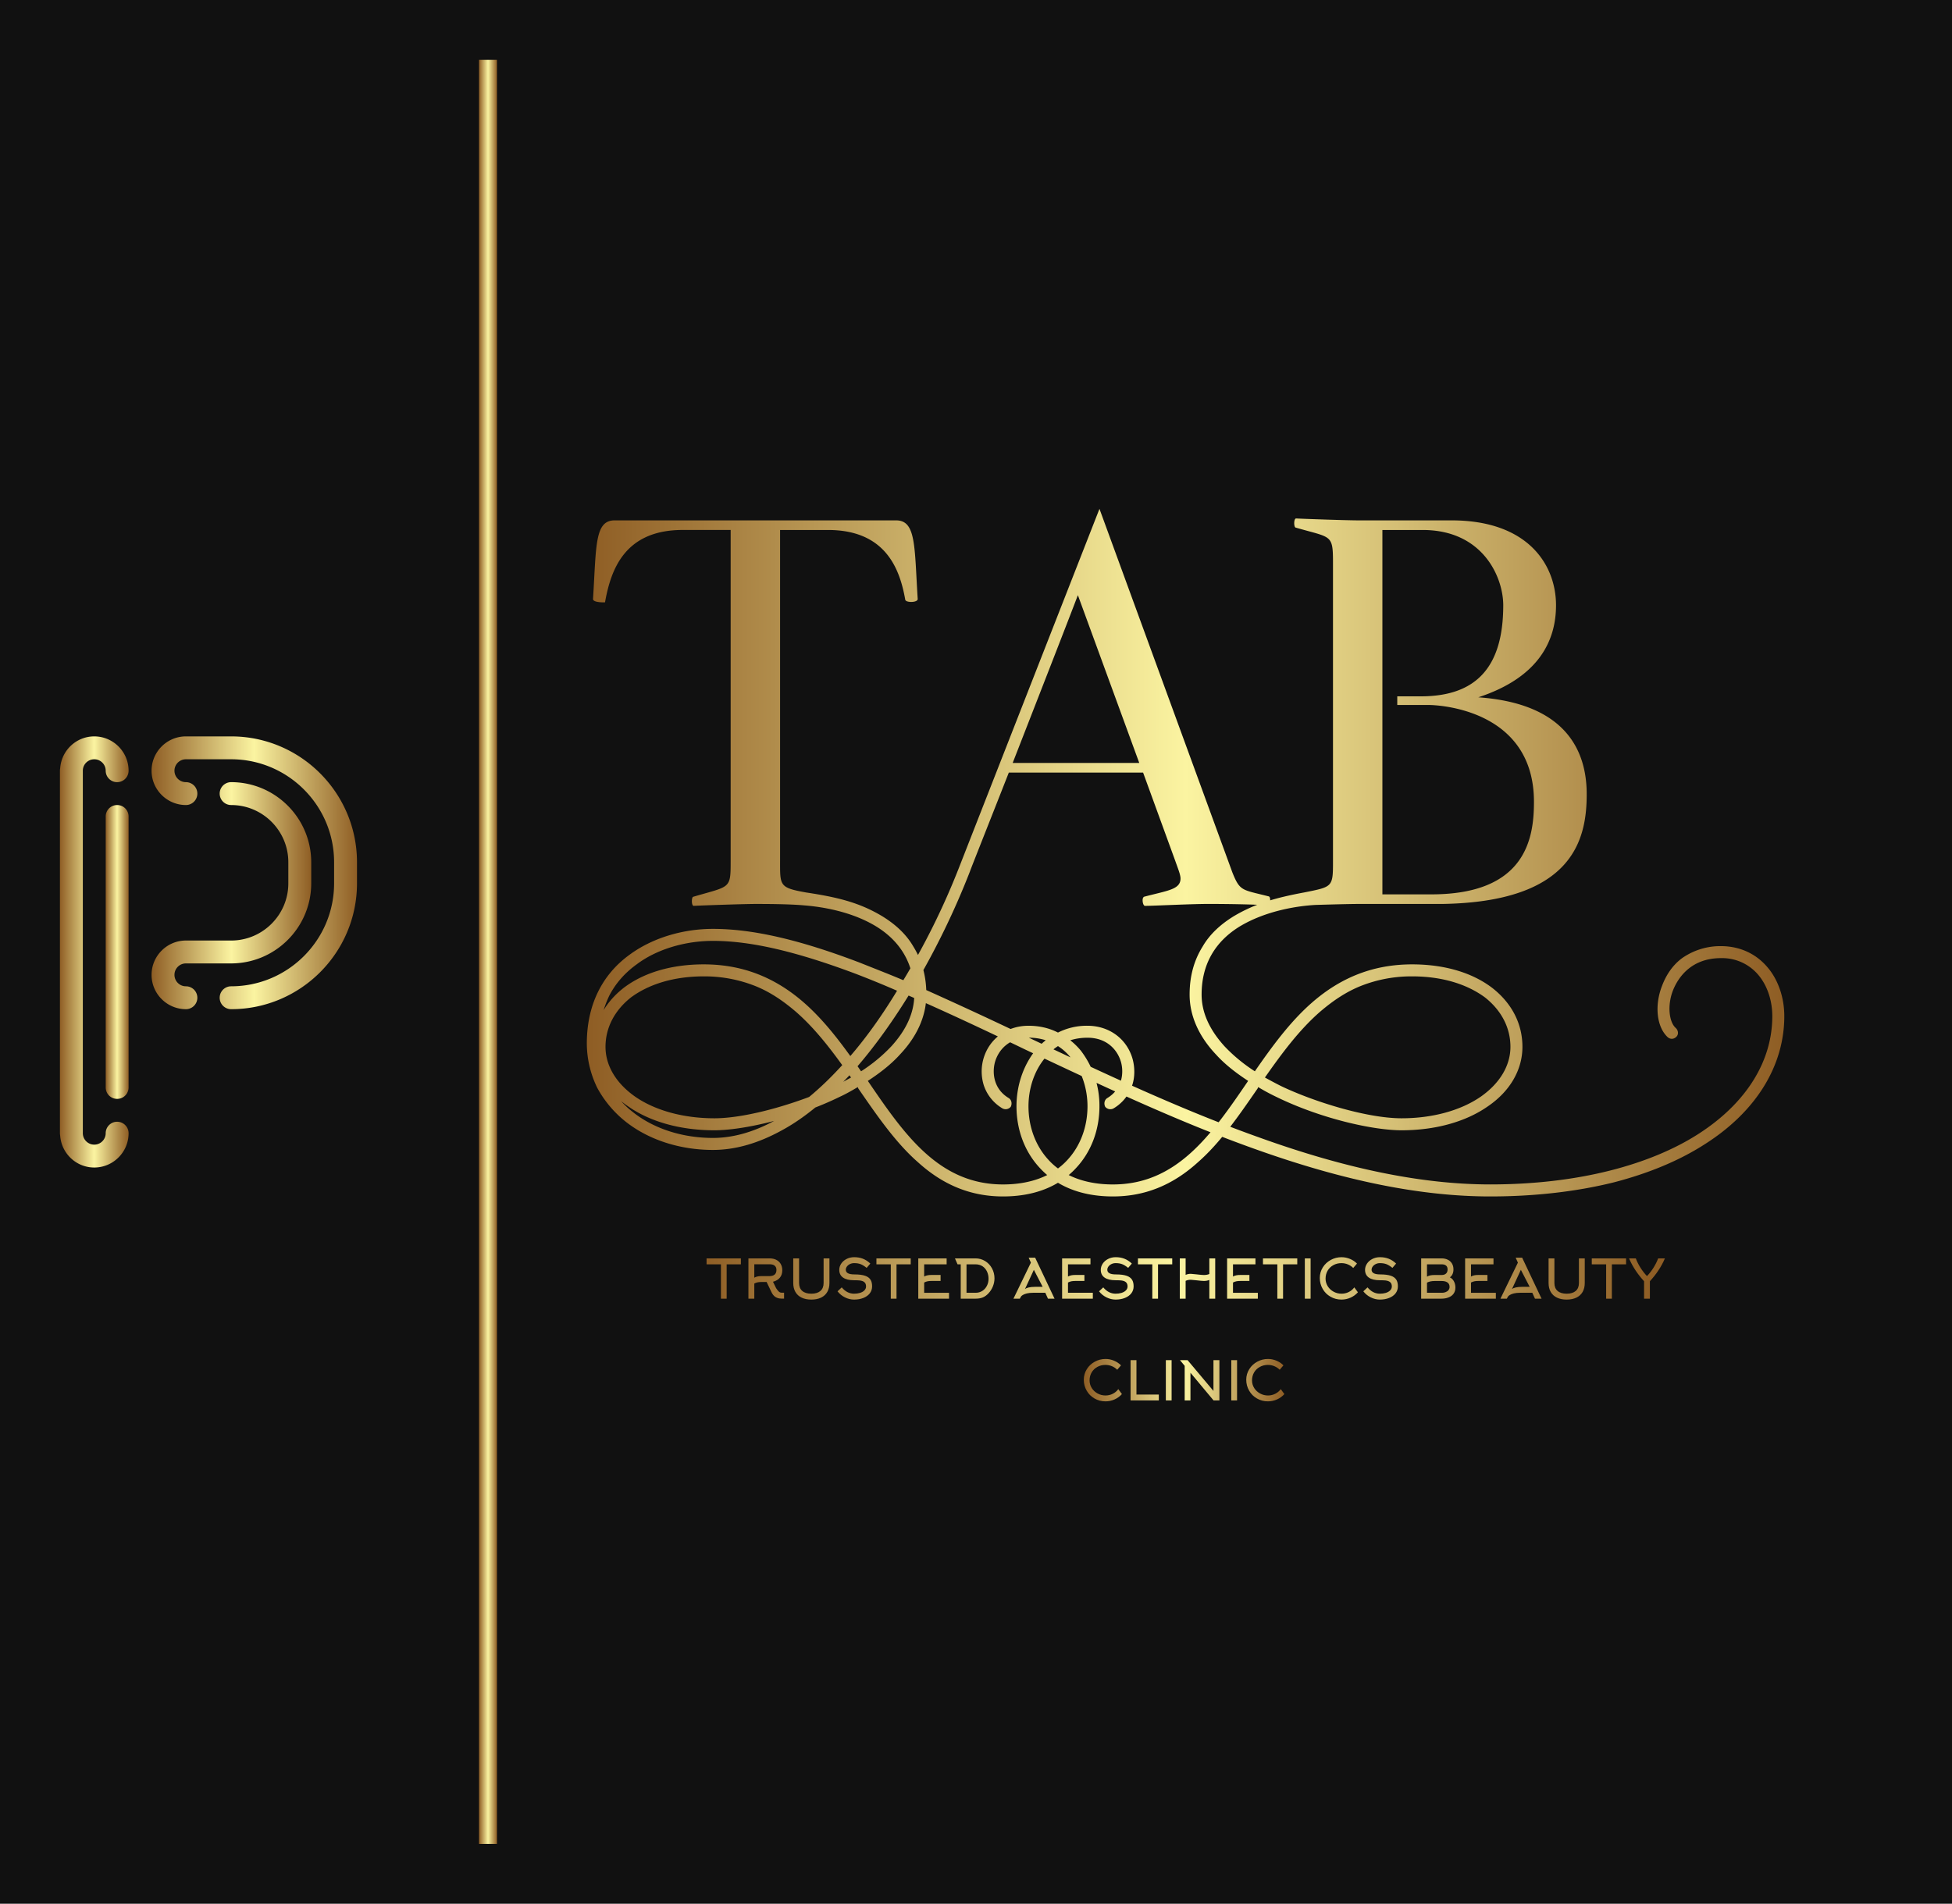 <?xml version="1.0" encoding="UTF-8"?>
<svg data-bbox="0 0 3196.078 3117.647" viewBox="0 0 3196.078 3117.647" height="3117.647" width="3196.078" xmlns="http://www.w3.org/2000/svg" data-type="ugc">
    <g>
        <path fill="#111111" d="M3196.078 0v3117.647H0V0h3196.078z"/>
        <g transform="translate(98.04 98.04) scale(9.804)">
            <defs>
                <linearGradient id="942001de-d617-4e3a-80f4-71f9a7e869bb">
                    <stop offset="0" stop-color="#8f5e25"/>
                    <stop offset=".5" stop-color="#fbf4a1"/>
                    <stop offset="1" stop-color="#8f5e25"/>
                </linearGradient>
                <linearGradient id="b25d563c-1684-4c58-9323-9c28ba6df426">
                    <stop offset="0" stop-color="#8f5e25"/>
                    <stop offset=".5" stop-color="#fbf4a1"/>
                    <stop offset="1" stop-color="#8f5e25"/>
                </linearGradient>
                <linearGradient id="af247305-7d4d-4236-a966-280245829493">
                    <stop offset="0" stop-color="#8f5e25"/>
                    <stop offset=".5" stop-color="#fbf4a1"/>
                    <stop offset="1" stop-color="#8f5e25"/>
                </linearGradient>
                <linearGradient id="9e6a281f-00fa-499d-b561-7af98e468e78">
                    <stop offset="0" stop-color="#8f5e25"/>
                    <stop offset=".5" stop-color="#fbf4a1"/>
                    <stop offset="1" stop-color="#8f5e25"/>
                </linearGradient>
                <linearGradient id="6a8d59cb-1ec2-4538-9a0e-33623cbcacdb">
                    <stop offset="0" stop-color="#8f5e25"/>
                    <stop offset=".5" stop-color="#fbf4a1"/>
                    <stop offset="1" stop-color="#8f5e25"/>
                </linearGradient>
            </defs>
            <g xmlns="http://www.w3.org/2000/svg">
                <path d="M55.876 23.608h-5.928c-2.481 0-4.5 2.019-4.5 4.5s2.019 4.5 4.5 4.5a1.5 1.5 0 1 0 0-3c-.827 0-1.5-.673-1.5-1.5s.673-1.5 1.5-1.5h5.928c7.444 0 13.5 6.056 13.5 13.5v2.766c0 7.444-6.056 13.5-13.5 13.5a1.5 1.5 0 1 0 0 3c9.098 0 16.5-7.402 16.5-16.5v-2.766c0-9.098-7.402-16.5-16.5-16.5z" fill="url(#942001de-d617-4e3a-80f4-71f9a7e869bb)" transform="translate(-42.587 82.93) scale(1.274)"/>
                <path d="M49.948 56.374c-.827 0-1.5-.673-1.5-1.5s.673-1.5 1.5-1.5h5.928c5.79 0 10.5-4.71 10.5-10.5v-2.766c0-5.79-4.71-10.5-10.5-10.5a1.5 1.5 0 1 0 0 3c4.136 0 7.5 3.364 7.5 7.5v2.766c0 4.136-3.364 7.5-7.5 7.5h-5.928c-2.481 0-4.5 2.019-4.5 4.5s2.019 4.5 4.5 4.5a1.5 1.5 0 1 0 0-3z" fill="url(#942001de-d617-4e3a-80f4-71f9a7e869bb)" transform="translate(-42.587 82.93) scale(1.274)"/>
                <path d="M37.935 23.608c-2.378 0-4.311 1.859-4.47 4.197-.02.098-.03.199-.03.303v47.527c0 .104.011.205.03.303.159 2.338 2.092 4.197 4.47 4.197 2.481 0 4.5-2.019 4.5-4.5a1.5 1.5 0 1 0-3 0c0 .827-.673 1.5-1.5 1.5s-1.5-.673-1.5-1.5V28.108c0-.827.673-1.5 1.5-1.5s1.5.673 1.5 1.5a1.5 1.5 0 1 0 3 0c0-2.481-2.019-4.5-4.5-4.5z" fill="url(#942001de-d617-4e3a-80f4-71f9a7e869bb)" transform="translate(-42.587 82.93) scale(1.274)"/>
                <path d="M40.935 32.608a1.5 1.5 0 0 0-1.5 1.5v35.527a1.5 1.5 0 1 0 3 0V34.108a1.5 1.5 0 0 0-1.5-1.5z" fill="url(#942001de-d617-4e3a-80f4-71f9a7e869bb)" transform="translate(-42.587 82.93) scale(1.274)"/>
            </g>
            <path xmlns="http://www.w3.org/2000/svg" fill="url(#b25d563c-1684-4c58-9323-9c28ba6df426)" d="M-232 0v298h-3V0h3z" transform="translate(305)"/>
            <path d="M18.862 25.633a3.47 3.47 0 0 1 .697 2.11c0 .9-.312 1.743-.899 2.367-.66.716-1.615 1.083-2.789 1.083-1.21 0-2.275-.422-3.248-1.303-.862-.752-1.578-1.798-2.275-2.807-.018-.019-.018-.037-.036-.074-.22.129-.44.257-.68.367-1.724.844-3.724 1.285-4.807 1.285-1.266 0-2.44-.312-3.302-.918C.66 27.156.2 26.33.2 25.468c0-.88.404-1.67 1.156-2.257.771-.587 1.835-.899 3.065-.899 1.45 0 2.697.477 3.816 1.45.844.733 1.541 1.688 2.202 2.642a6.163 6.163 0 0 0 1.156-.954c.569-.624.88-1.285.88-1.982 0-1.156-.513-2.037-1.485-2.624-.918-.55-2.019-.734-2.734-.79C7.65 20 6.715 20 6.403 20c-.422 0-2.036.055-2.367.073-.091 0-.091-.33-.018-.348 1.431-.422 1.431-.276 1.431-1.395V5.688H3.614C1.376 5.688.862 7.23.642 8.458c0 0-.459.02-.459-.128.129-2.018.055-3.009.826-3.009h10.77c.771 0 .698.991.827 3.01 0 .146-.478.146-.478.018-.201-1.12-.715-2.66-2.954-2.66H7.34V18.33c0 .973-.036 1.046.991 1.23 1.211.183 2.037.385 2.9.899.513.311.935.697 1.21 1.174.33.532.496 1.137.496 1.835 0 .807-.349 1.596-1.01 2.293-.33.367-.752.698-1.229 1.01l.037.055c1.376 2.018 2.697 3.908 5.137 3.908 1.028 0 1.89-.312 2.46-.936.495-.532.77-1.266.77-2.055 0-.679-.22-1.34-.606-1.816a2.017 2.017 0 0 0-1.651-.808c-.752 0-1.156.477-1.284.936-.11.404-.056 1.028.532 1.376.11.074.128.22.073.33a.253.253 0 0 1-.33.055 1.62 1.62 0 0 1-.697-.862 1.78 1.78 0 0 1-.019-1.027c.22-.771.9-1.266 1.725-1.266.422 0 .807.091 1.156.275.33.165.624.403.862.697zm-9.43 1.34c.22-.11.421-.22.623-.33-.642-.918-1.321-1.836-2.128-2.533-.496-.422-.991-.752-1.542-.972a5.266 5.266 0 0 0-1.963-.367c-1.138 0-2.092.293-2.789.807-.624.495-.972 1.156-.972 1.89 0 .716.403 1.394 1.137 1.908.77.532 1.853.826 3.028.826 1.34 0 3.376-.642 4.605-1.23zm35.761-4.46c.367.478.569 1.12.569 1.78 0 1.89-1.064 3.634-3.01 4.881-.99.643-2.183 1.138-3.54 1.487-1.413.348-3.01.532-4.698.532-2.642 0-5.578-.588-9.01-1.817-2.99-1.064-5.926-2.459-8.77-3.798-1.56-.752-3.046-1.45-4.477-2.073-.715 1.156-1.468 2.183-2.238 3.027-.863.917-1.725 1.651-2.606 2.128-.899.496-1.78.753-2.642.753-1.266 0-2.459-.386-3.34-1.083A4.216 4.216 0 0 1 .35 27.046a3.89 3.89 0 0 1-.404-1.707c0-1.45.57-2.624 1.633-3.394.844-.624 2-.991 3.193-.991 1.505 0 3.284.404 5.596 1.284.55.22 1.12.44 1.688.68a27.89 27.89 0 0 0 2.11-4.258L19.56 4.88l5.083 13.908c.293.734.367.66 1.376.918.055 0 .073.073.073.147 0 .091-.055.22-.11.201-.385-.036-1.505-.055-2.238-.055-.698 0-2.11.074-2.44.074-.056 0-.093-.11-.093-.22 0-.055.019-.11.055-.129.9-.238 1.395-.275 1.395-.697 0-.147-.092-.367-.202-.679l-1.23-3.376h-5.137c-.807 2.055-1.486 3.761-1.486 3.78a29.987 29.987 0 0 1-2.11 4.348 173.12 173.12 0 0 1 4.44 2.055c2.826 1.34 5.743 2.716 8.734 3.78 3.358 1.211 6.257 1.798 8.844 1.798 1.652 0 3.211-.183 4.587-.532 1.303-.33 2.459-.807 3.395-1.413 1.816-1.174 2.807-2.77 2.807-4.495 0-.55-.165-1.1-.477-1.505a1.807 1.807 0 0 0-1.486-.715c-1.23 0-1.688.862-1.835 1.23-.22.55-.165 1.21.11 1.449.092.091.11.238.018.33s-.22.11-.33.018c-.422-.385-.514-1.21-.22-1.963.165-.44.422-.807.77-1.064a2.55 2.55 0 0 1 1.487-.459c.532 0 1.284.165 1.853.9zm-24.11-7.908-2.349-6.422c-.312.826-1.486 3.835-2.495 6.422h4.844zM9.67 26.22c.752-.807 1.468-1.78 2.146-2.899a37.551 37.551 0 0 0-1.614-.66c-2.257-.844-3.982-1.248-5.431-1.248-1.083 0-2.166.33-2.918.899-.459.33-.807.734-1.046 1.193a4.155 4.155 0 0 0-.403 1.835c0 .532.128 1.027.367 1.486.22.44.532.825.935 1.137.808.643 1.909.991 3.065.991 1.578 0 3.266-.954 4.899-2.734zm15.284-5.376c-.972.587-1.486 1.468-1.486 2.624 0 .697.312 1.358.88 1.982.313.33.698.66 1.157.954.66-.954 1.357-1.909 2.201-2.642 1.12-.973 2.367-1.45 3.817-1.45 1.23 0 2.294.312 3.064.9.752.586 1.156 1.375 1.156 2.256 0 .862-.459 1.688-1.32 2.275-.863.606-2.038.918-3.304.918-1.082 0-3.082-.44-4.807-1.285a7.987 7.987 0 0 1-.679-.367c-.018.037-.018.055-.037.074-.697 1.009-1.412 2.055-2.275 2.807-.972.88-2.037 1.303-3.248 1.303-1.174 0-2.128-.367-2.789-1.083-.587-.624-.899-1.468-.899-2.367 0-.789.257-1.541.698-2.11.238-.293.532-.532.862-.697a2.443 2.443 0 0 1 1.156-.275c.826 0 1.505.495 1.725 1.266.092.33.092.715-.019 1.027a1.62 1.62 0 0 1-.697.863.253.253 0 0 1-.33-.055c-.055-.11-.037-.257.073-.33.588-.35.643-.973.532-1.377-.128-.459-.532-.936-1.284-.936-.844 0-1.376.44-1.651.808-.386.477-.606 1.137-.606 1.816 0 .79.275 1.523.77 2.055.57.624 1.432.936 2.46.936 2.44 0 3.761-1.89 5.137-3.908l.037-.055c-.477-.312-.9-.643-1.23-1.01-.66-.697-1.009-1.486-1.009-2.293 0-.697.165-1.303.496-1.835.275-.477.697-.862 1.21-1.174.808-.477 1.597-.698 2.68-.9 1.1-.22 1.1-.201 1.1-1.229V6.991c0-1.156-.036-.99-1.43-1.394-.074-.019-.074-.349.018-.349.33.018 1.945.073 2.367.073h3.578c2.954 0 4 1.725 4 3.248 0 1.321-.624 2.752-2.973 3.523 3.376.239 4.147 2.073 4.147 3.706 0 1.689-.477 4.129-5.541 4.202H29.45c-.276 0-1.01.019-1.615.037-.697.037-1.89.22-2.88.807zm5.431-15.156v13.945h1.872c3.633 0 3.927-2.165 3.927-3.541 0-3.468-3.505-3.707-4.055-3.707h-1.175v-.33h.9c2.073 0 3.155-1.064 3.155-3.486 0-1.064-.77-2.88-3.082-2.88h-1.542zM28.018 24.11c-.807.697-1.486 1.615-2.128 2.532.202.11.404.22.624.33 1.23.588 3.266 1.23 4.605 1.23 1.175 0 2.257-.294 3.028-.826.734-.514 1.137-1.193 1.137-1.908 0-.734-.348-1.395-.972-1.89-.697-.514-1.651-.807-2.79-.807a5.25 5.25 0 0 0-1.962.367c-.55.22-1.046.55-1.542.972z" fill="url(#af247305-7d4d-4236-a966-280245829493)" transform="translate(88.239 53.696) scale(4.365)"/>
            <path d="M13.3 7.28H8.04V20H5.92V7.28H.6v-2.2h12.7v2.2zm4.98-.02v4.96q.62-.36 1.38-.48.56-.1 1.44-.1h2.84q1.18 0 1.84-.54.7-.58.7-1.74 0-1.1-.74-1.64-.64-.46-1.8-.46h-5.66zm6.38 10.38-1.82-3.82H21.1q-.82 0-1.44.1-.76.14-1.38.48V20H16.1V5.08h7.84q1.38 0 2.44.52t1.64 1.48q.62 1.02.62 2.4 0 1.68-.9 2.76t-2.54 1.5l1.16 2.38q.5.74.78 1.04.34.38.65.51t.81.13h.22l.48-.02V20q-1.16 0-1.72-.08-.94-.16-1.6-.62-.78-.56-1.32-1.66zm14.74 2.7q-2.1 0-3.61-.73t-2.3-2.11-.79-3.3V5.08h2.16v9.12q0 1.92 1.18 2.94t3.36 1.02 3.36-1.02 1.18-2.94V5.08h2.16v9.12q0 1.92-.79 3.3t-2.3 2.11-3.61.73zm22.5-4.88q0 1.46-.88 2.6-.86 1.08-2.37 1.68t-3.41.6q-1.74 0-3.38-.81t-2.76-2.25l1.56-1.46q1.94 2.34 4.58 2.34 1.16 0 2.12-.28 1.06-.32 1.64-.9.66-.64.66-1.52 0-1.06-.66-1.6-.56-.46-1.66-.6-.64-.08-2.1-.08-2.68 0-4.09-.98t-1.41-2.88q0-1.2.71-2.28t1.95-1.72q1.28-.68 2.84-.68 1.76 0 3.18.54 1.52.58 2.82 1.82l-1.36 1.6q-1.22-.98-2.22-1.37t-2.42-.39q-.82 0-1.53.34t-1.13.91-.42 1.21q0 1.72 3.18 1.72 2.54 0 4.02.52 1.4.5 2 1.52.54.9.54 2.4zm14.3-8.18h-5.26V20h-2.12V7.28H63.5v-2.2h12.7v2.2zm4.98 6.74v3.8h9.2V20H79V5.08h10.5v2.2h-8.32v4.52q.62-.36 1.38-.48.56-.1 1.44-.1h3.26v2.22H84q-.82 0-1.44.1-.76.14-1.38.48zm15.68-6.74v10.54h3.38q1.4 0 2.52-.72 1.06-.7 1.66-1.88t.6-2.58q0-1.46-.57-2.68t-1.63-1.94q-1.14-.74-2.62-.74h-3.34zm-3.32 0-.96-2.2h7.6q1.98 0 3.62 1.02 1.58.98 2.5 2.68t.92 3.7q0 1.5-.59 2.97T105 18.02q-1 1.08-2.14 1.54-1.1.44-2.62.44h-5.52V7.28h-1.18zm27.16-.62-.82-1.84h2.4L129.46 20h-2.44l-.98-2.18h-4.54q-1.28 0-2.3.24-.9.22-1.5.58-.54.32-.72.66l-.38.7h-2.36zm1.6 8.96h2.76l-3.26-6.3-3.3 7.14q.44-.38 1.34-.6 1.02-.24 2.46-.24zm12.14-1.6v3.8h9.2V20h-11.38V5.08h10.5v2.2h-8.32v4.52q.62-.36 1.38-.48.56-.1 1.44-.1h3.26v2.22h-3.26q-.82 0-1.44.1-.76.14-1.38.48zm24.3 1.44q0 1.46-.88 2.6-.86 1.08-2.37 1.68t-3.41.6q-1.74 0-3.38-.81t-2.76-2.25l1.56-1.46q1.94 2.34 4.58 2.34 1.16 0 2.12-.28 1.06-.32 1.64-.9.66-.64.66-1.52 0-1.06-.66-1.6-.56-.46-1.66-.6-.64-.08-2.1-.08-2.68 0-4.09-.98t-1.41-2.88q0-1.2.71-2.28t1.95-1.72q1.28-.68 2.84-.68 1.76 0 3.18.54 1.52.58 2.82 1.82l-1.36 1.6q-1.22-.98-2.22-1.37t-2.42-.39q-.82 0-1.53.34t-1.13.91T149 9.3q0 1.72 3.18 1.72 2.54 0 4.02.52 1.4.5 2 1.52.54.9.54 2.4zm14.3-8.18h-5.26V20h-2.12V7.28h-5.32v-2.2h12.7v2.2zM178 13.4V20h-2.16V5.08H178v6.12q.8-.4 1.9-.4.4 0 1.94.18 2.16.26 2.92.26 1.16 0 2.02-.38V5.08h2.18V20h-2.18v-6.94q-.86.38-2.02.38-.76 0-2.92-.26-1.54-.18-1.94-.18-1.1 0-1.9.4zm17.54.62v3.8h9.2V20h-11.38V5.08h10.5v2.2h-8.32v4.52q.62-.36 1.38-.48.56-.1 1.44-.1h3.26v2.22h-3.26q-.82 0-1.44.1-.76.14-1.38.48zm23.8-6.74h-5.26V20h-2.12V7.28h-5.32v-2.2h12.7v2.2zM224.28 20h-2.14V5.08h2.14V20zm17.18-13-1.4 1.64q-.82-.84-1.96-1.32t-2.4-.48q-1.64 0-2.99.74T230.6 9.6q-.78 1.34-.78 2.98 0 1.56.84 2.88.8 1.24 2.15 1.97t2.91.73q1.44 0 2.68-.62t2.06-1.72l1.34 1.82q-1.14 1.28-2.73 1.99t-3.37.71q-2.22 0-4.08-1.08-1.82-1.04-2.86-2.86-1.08-1.86-1.08-4.08 0-2.14 1.14-3.94 1.08-1.72 2.93-2.73t3.97-1.01q1.66 0 3.16.64 1.46.6 2.58 1.72zm15.14 8.46q0 1.46-.88 2.6-.86 1.08-2.37 1.68t-3.41.6q-1.74 0-3.38-.81t-2.76-2.25l1.56-1.46q1.94 2.34 4.58 2.34 1.16 0 2.12-.28 1.06-.32 1.64-.9.66-.64.66-1.52 0-1.06-.66-1.6-.56-.46-1.66-.6-.64-.08-2.1-.08-2.68 0-4.09-.98t-1.41-2.88q0-1.2.71-2.28t1.95-1.72q1.28-.68 2.84-.68 1.76 0 3.18.54 1.52.58 2.82 1.82l-1.36 1.6q-1.22-.98-2.22-1.37t-2.42-.39q-.82 0-1.53.34t-1.13.91-.42 1.21q0 1.72 3.18 1.72 2.54 0 4.02.52 1.4.5 2 1.52.54.9.54 2.4zm10.78-8.18v4.56q.62-.36 1.4-.5.58-.1 1.44-.1h2.56q1.04 0 1.63-.52t.59-1.54q0-1.9-2.22-1.9h-5.4zm0 6.78v3.76H273q.66 0 1.26-.24.66-.24 1.04-.7.44-.54.44-1.24 0-1.2-.94-1.74-.74-.44-2.02-.44h-2.56q-1.72 0-2.84.6zm10.52 1.86q0 1.4-.78 2.38-.68.86-1.92 1.3-1.1.4-2.42.4h-7.56V5.08h7.56q1.28 0 2.27.48t1.55 1.38q.58.94.58 2.22 0 .98-.35 1.75t-.99 1.19q.86.4 1.42 1.32.64 1.06.64 2.5zm5.78-1.9v3.8h9.2V20H281.5V5.08H292v2.2h-8.32v4.52q.62-.36 1.38-.48.56-.1 1.44-.1h3.26v2.22h-3.26q-.82 0-1.44.1-.76.14-1.38.48zm17.36-7.36-.82-1.84h2.4L309.8 20h-2.44l-.98-2.18h-4.54q-1.28 0-2.3.24-.9.22-1.5.58-.54.32-.72.66l-.38.7h-2.36zm1.6 8.96h2.76l-3.26-6.3-3.3 7.14q.44-.38 1.34-.6 1.02-.24 2.46-.24zm16.46 4.72q-2.1 0-3.61-.73t-2.3-2.11-.79-3.3V5.08h2.16v9.12q0 1.92 1.18 2.94t3.36 1.02 3.36-1.02 1.18-2.94V5.08h2.16v9.12q0 1.92-.79 3.3t-2.3 2.11-3.61.73zm22-13.06h-5.26V20h-2.12V7.28h-5.32v-2.2h12.7v2.2zm7.74 4.36q1.34-1.4 2.42-3.12t1.72-3.44h2.5q-1.02 2.38-2.48 4.56-1.32 1.98-3.08 3.9V20h-2.16v-6.46q-1.76-1.92-3.08-3.9-1.46-2.18-2.48-4.56h2.5q.64 1.72 1.72 3.44t2.42 3.12z" fill="url(#9e6a281f-00fa-499d-b561-7af98e468e78)" transform="translate(107.73 197.908) scale(.451)"/>
            <path d="m14.98 7-1.4 1.64q-.82-.84-1.96-1.32t-2.4-.48q-1.64 0-2.99.74T4.12 9.6q-.78 1.34-.78 2.98 0 1.56.84 2.88.8 1.24 2.15 1.97t2.91.73q1.44 0 2.68-.62t2.06-1.72l1.34 1.82q-1.14 1.28-2.73 1.99t-3.37.71q-2.22 0-4.08-1.08-1.82-1.04-2.86-2.86-1.08-1.86-1.08-4.08 0-2.14 1.14-3.94 1.08-1.72 2.93-2.73t3.97-1.01q1.66 0 3.16.64 1.46.6 2.58 1.72zm14 13H18.52V5.08h2.18v12.74h8.28V20zm4.74 0h-2.14V5.08h2.14V20zm4.84-12.82-1.74-2.1h2.82l9.58 11.4V5.08h2.2V20h-2.16L40.7 9.74V20h-2.14V7.18zM57.96 20h-2.14V5.08h2.14V20zM75.14 7l-1.4 1.64q-.82-.84-1.96-1.32t-2.4-.48q-1.64 0-2.99.74T64.28 9.6q-.78 1.34-.78 2.98 0 1.56.84 2.88.8 1.24 2.15 1.97t2.91.73q1.44 0 2.68-.62t2.06-1.72l1.34 1.82q-1.14 1.28-2.73 1.99t-3.37.71q-2.22 0-4.08-1.08-1.82-1.04-2.86-2.86-1.08-1.86-1.08-4.08 0-2.14 1.14-3.94 1.08-1.72 2.93-2.73t3.97-1.01q1.66 0 3.16.64 1.46.6 2.58 1.72z" fill="url(#6a8d59cb-1ec2-4538-9a0e-33623cbcacdb)" transform="translate(170.459 214.908) scale(.451)"/>
        </g>
    </g>
</svg>
